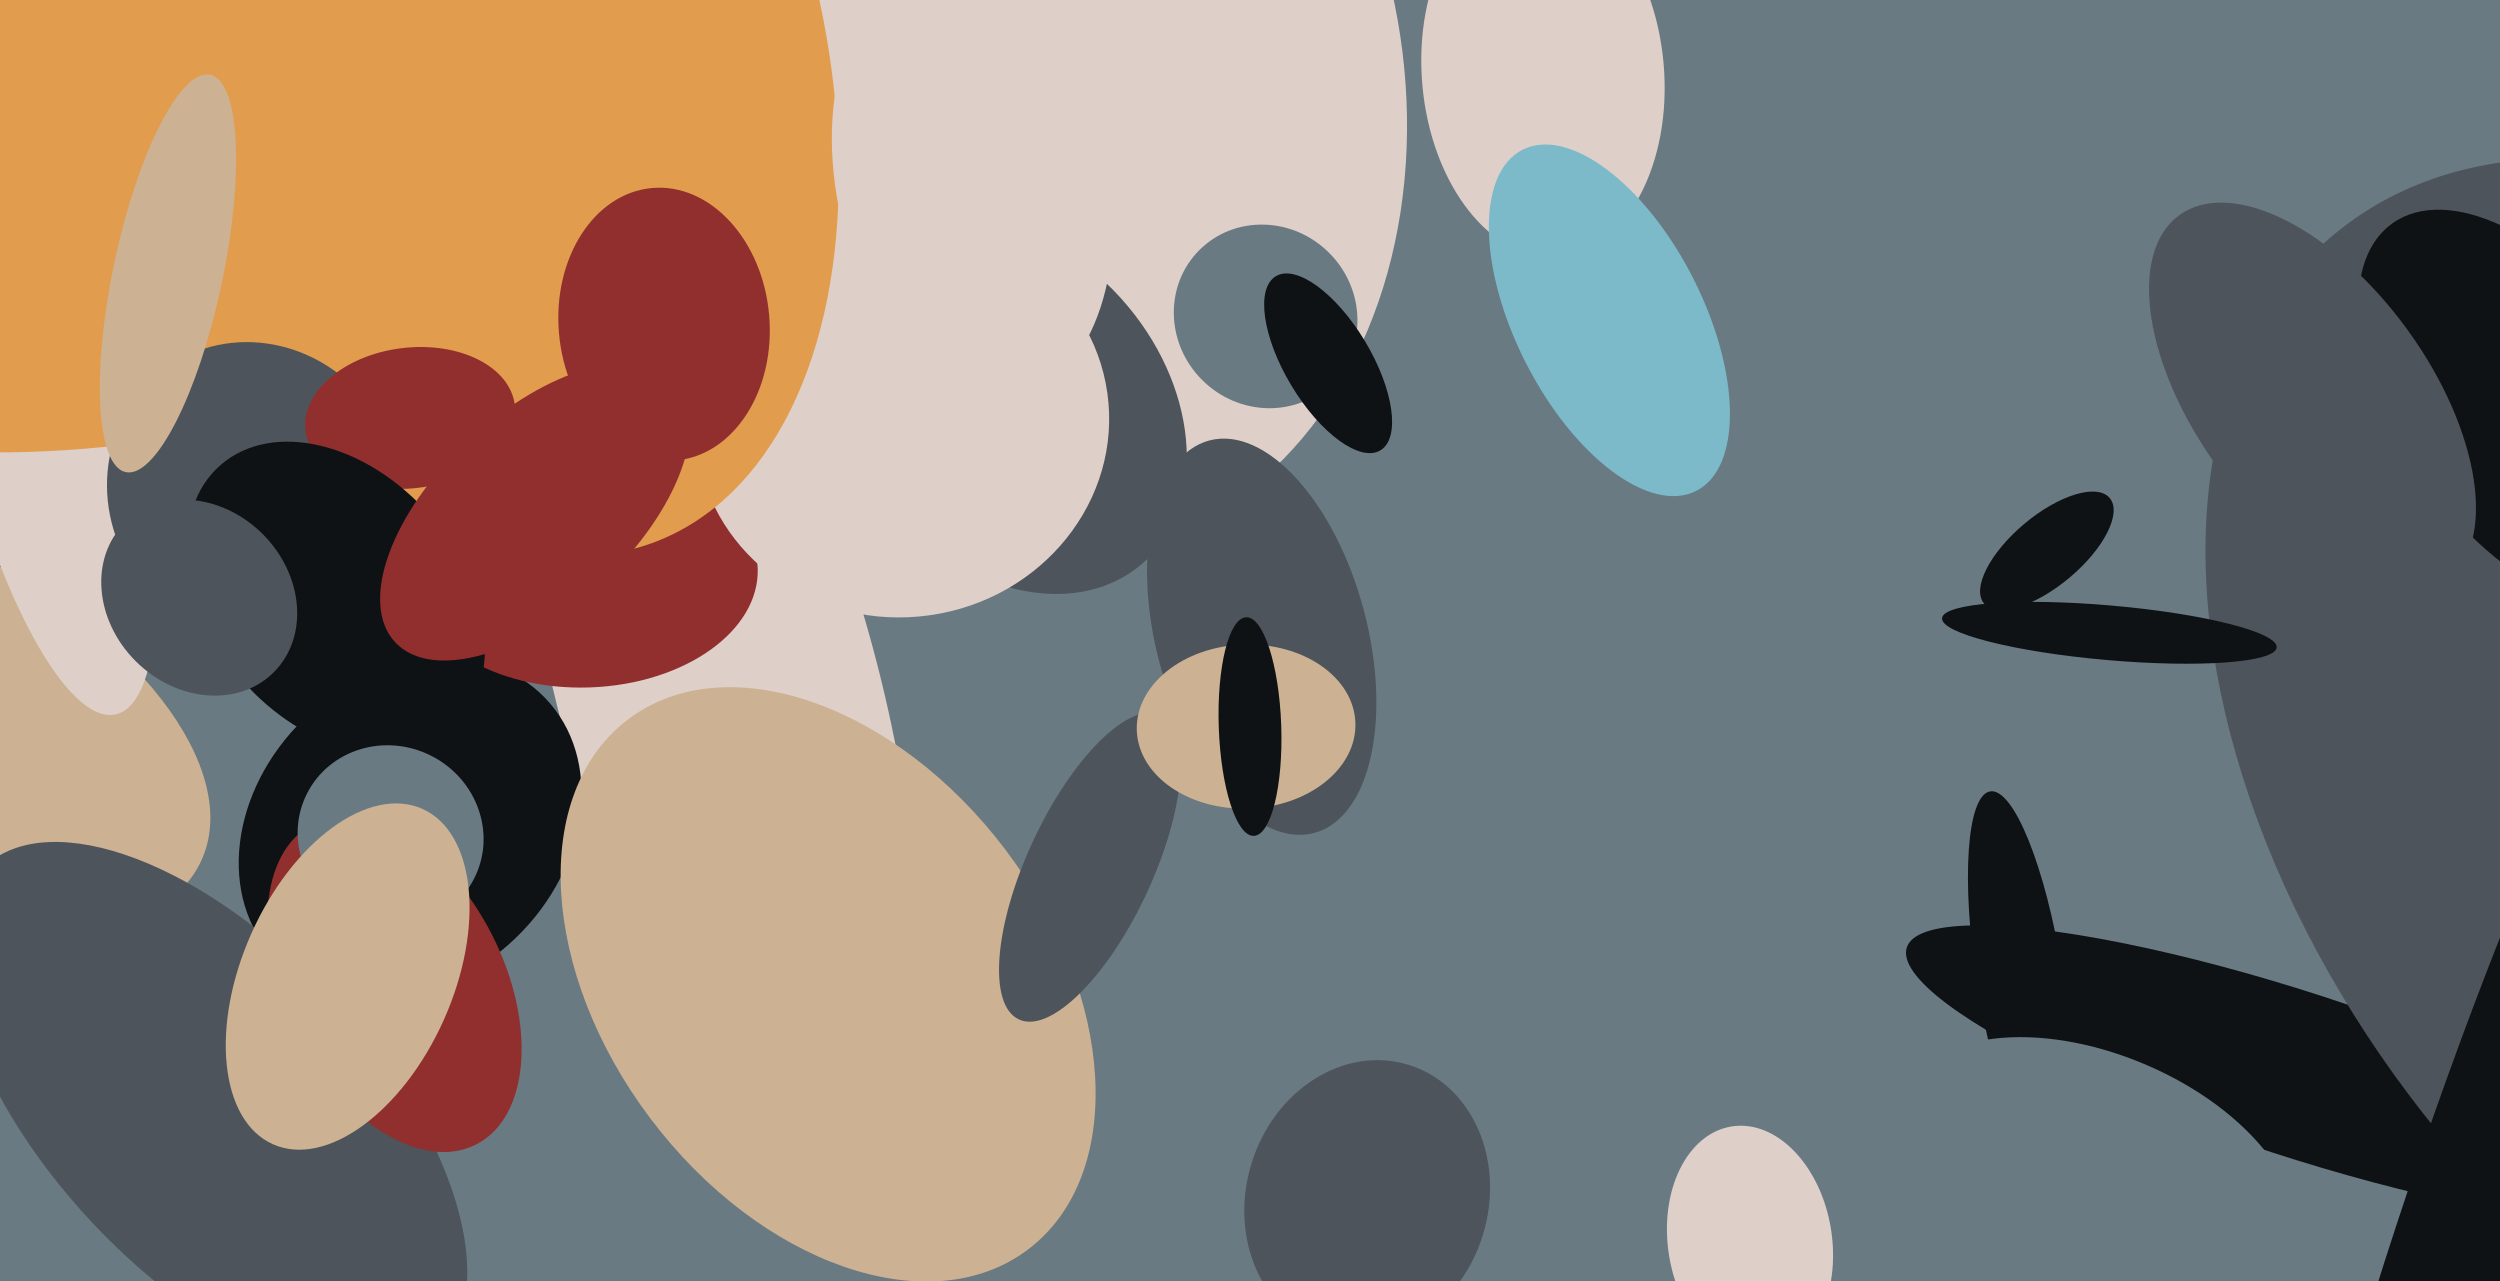 <svg xmlns="http://www.w3.org/2000/svg" width="640px" height="328px">
  <rect width="640" height="328" fill="rgb(105,122,131)"/>
  <ellipse cx="588" cy="275" rx="105" ry="21" transform="rotate(18,588,275)" fill="rgb(15,18,21)"/>
  <ellipse cx="256" cy="17" rx="128" ry="102" transform="rotate(74,256,17)" fill="rgb(223,207,201)"/>
  <ellipse cx="258" cy="104" rx="40" ry="53" transform="rotate(140,258,104)" fill="rgb(77,84,91)"/>
  <ellipse cx="717" cy="209" rx="191" ry="123" transform="rotate(52,717,209)" fill="rgb(77,84,91)"/>
  <ellipse cx="-31" cy="182" rx="47" ry="91" transform="rotate(115,-31,182)" fill="rgb(204,177,146)"/>
  <ellipse cx="184" cy="177" rx="124" ry="41" transform="rotate(75,184,177)" fill="rgb(223,207,201)"/>
  <ellipse cx="105" cy="212" rx="39" ry="48" transform="rotate(46,105,212)" fill="rgb(15,18,21)"/>
  <ellipse cx="150" cy="147" rx="44" ry="29" transform="rotate(178,150,147)" fill="rgb(145,47,46)"/>
  <ellipse cx="448" cy="318" rx="21" ry="30" transform="rotate(171,448,318)" fill="rgb(223,207,201)"/>
  <ellipse cx="231" cy="108" rx="53" ry="50" transform="rotate(172,231,108)" fill="rgb(223,207,201)"/>
  <ellipse cx="395" cy="19" rx="47" ry="31" transform="rotate(85,395,19)" fill="rgb(223,207,201)"/>
  <ellipse cx="54" cy="284" rx="42" ry="85" transform="rotate(137,54,284)" fill="rgb(77,84,91)"/>
  <ellipse cx="116" cy="-1" rx="149" ry="90" transform="rotate(70,116,-1)" fill="rgb(226,156,78)"/>
  <ellipse cx="212" cy="252" rx="57" ry="85" transform="rotate(143,212,252)" fill="rgb(204,177,146)"/>
  <ellipse cx="517" cy="250" rx="11" ry="48" transform="rotate(171,517,250)" fill="rgb(15,18,21)"/>
  <ellipse cx="11" cy="102" rx="83" ry="23" transform="rotate(77,11,102)" fill="rgb(223,207,201)"/>
  <ellipse cx="324" cy="81" rx="23" ry="24" transform="rotate(135,324,81)" fill="rgb(105,122,131)"/>
  <ellipse cx="249" cy="46" rx="57" ry="35" transform="rotate(79,249,46)" fill="rgb(223,207,201)"/>
  <ellipse cx="323" cy="163" rx="52" ry="27" transform="rotate(75,323,163)" fill="rgb(77,84,91)"/>
  <ellipse cx="412" cy="82" rx="24" ry="49" transform="rotate(153,412,82)" fill="rgb(124,186,202)"/>
  <ellipse cx="-20" cy="36" rx="153" ry="79" transform="rotate(5,-20,36)" fill="rgb(226,156,78)"/>
  <ellipse cx="65" cy="126" rx="37" ry="39" transform="rotate(147,65,126)" fill="rgb(77,84,91)"/>
  <ellipse cx="105" cy="107" rx="18" ry="27" transform="rotate(83,105,107)" fill="rgb(145,47,46)"/>
  <ellipse cx="170" cy="83" rx="27" ry="35" transform="rotate(175,170,83)" fill="rgb(145,47,46)"/>
  <ellipse cx="340" cy="93" rx="11" ry="26" transform="rotate(149,340,93)" fill="rgb(15,18,21)"/>
  <ellipse cx="647" cy="105" rx="32" ry="59" transform="rotate(144,647,105)" fill="rgb(15,18,21)"/>
  <ellipse cx="86" cy="153" rx="45" ry="32" transform="rotate(49,86,153)" fill="rgb(15,18,21)"/>
  <ellipse cx="101" cy="252" rx="28" ry="46" transform="rotate(153,101,252)" fill="rgb(145,47,46)"/>
  <ellipse cx="279" cy="222" rx="16" ry="43" transform="rotate(25,279,222)" fill="rgb(77,84,91)"/>
  <ellipse cx="540" cy="162" rx="43" ry="7" transform="rotate(5,540,162)" fill="rgb(15,18,21)"/>
  <ellipse cx="100" cy="214" rx="23" ry="24" transform="rotate(117,100,214)" fill="rgb(105,122,131)"/>
  <ellipse cx="537" cy="301" rx="54" ry="31" transform="rotate(23,537,301)" fill="rgb(105,122,131)"/>
  <ellipse cx="524" cy="141" rx="9" ry="21" transform="rotate(50,524,141)" fill="rgb(15,18,21)"/>
  <ellipse cx="636" cy="300" rx="154" ry="17" transform="rotate(109,636,300)" fill="rgb(15,18,21)"/>
  <ellipse cx="89" cy="250" rx="27" ry="47" transform="rotate(24,89,250)" fill="rgb(204,177,146)"/>
  <ellipse cx="137" cy="131" rx="25" ry="49" transform="rotate(47,137,131)" fill="rgb(145,47,46)"/>
  <ellipse cx="43" cy="70" rx="14" ry="52" transform="rotate(12,43,70)" fill="rgb(204,177,146)"/>
  <ellipse cx="592" cy="102" rx="58" ry="30" transform="rotate(54,592,102)" fill="rgb(77,84,91)"/>
  <ellipse cx="319" cy="186" rx="28" ry="21" transform="rotate(178,319,186)" fill="rgb(204,177,146)"/>
  <ellipse cx="320" cy="186" rx="28" ry="8" transform="rotate(88,320,186)" fill="rgb(15,18,21)"/>
  <ellipse cx="51" cy="153" rx="27" ry="23" transform="rotate(45,51,153)" fill="rgb(77,84,91)"/>
  <ellipse cx="350" cy="307" rx="36" ry="31" transform="rotate(107,350,307)" fill="rgb(77,84,91)"/>
</svg>